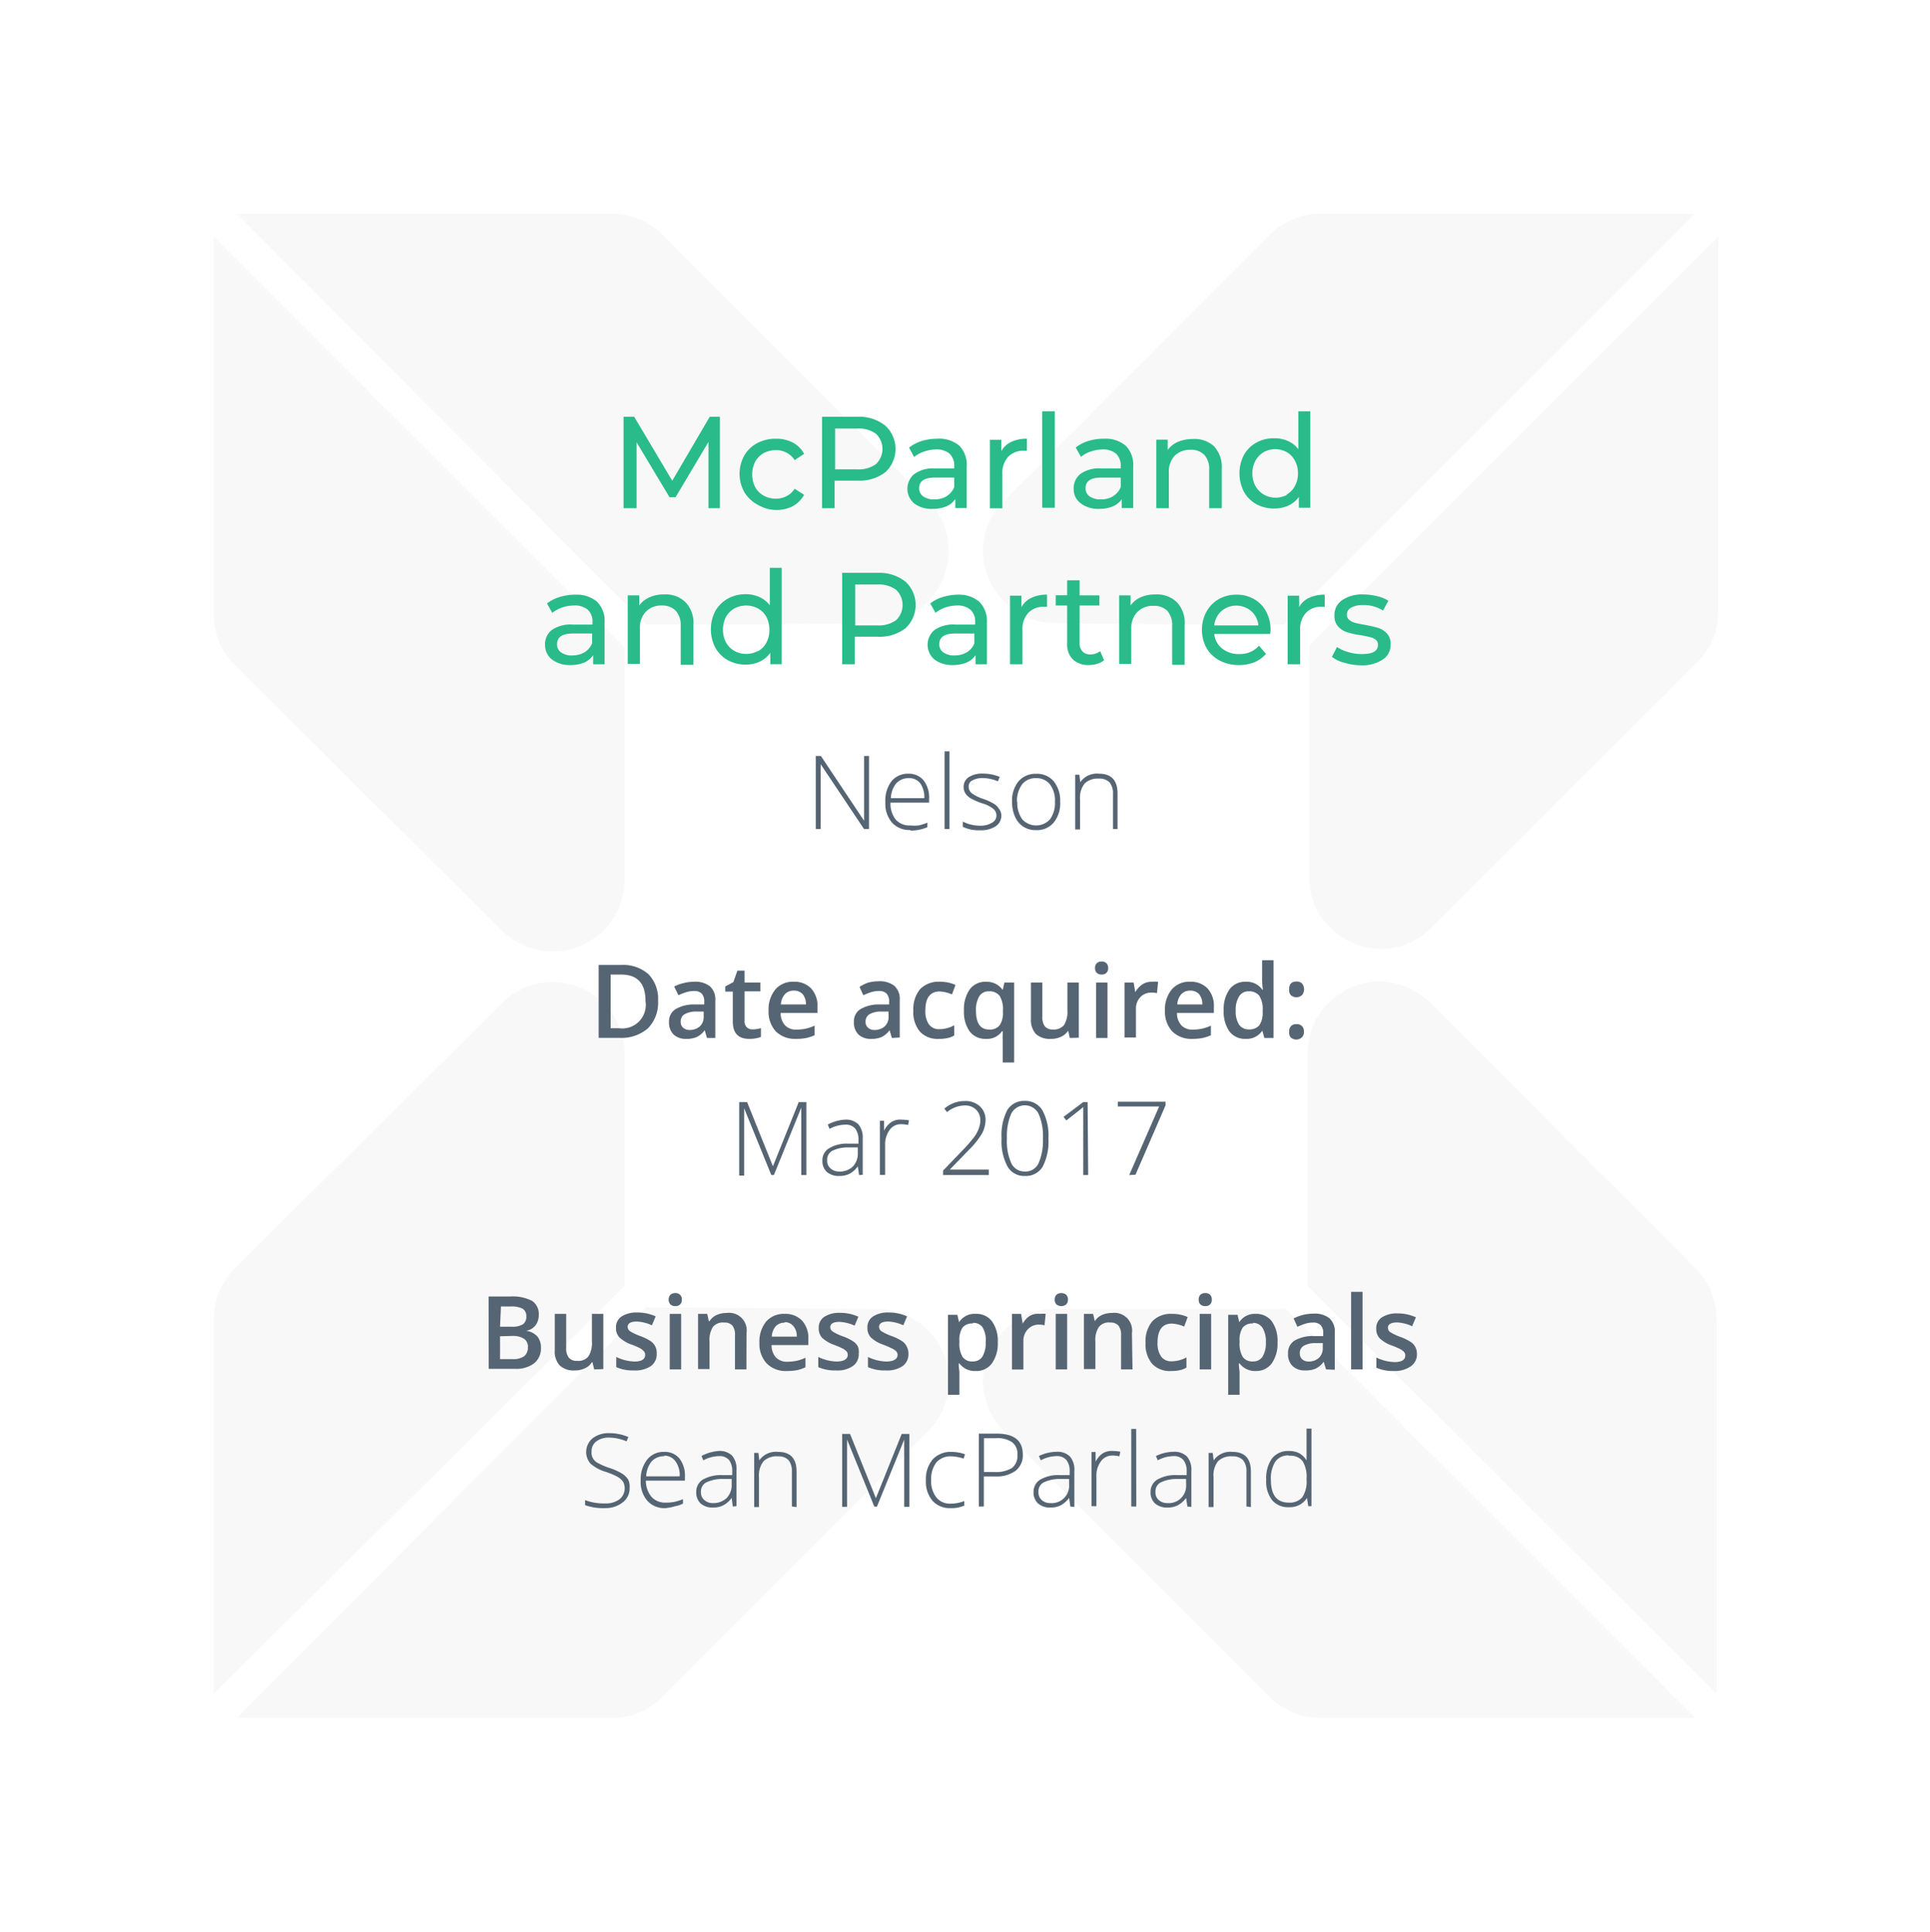 <svg id="Layer_1" data-name="Layer 1" xmlns="http://www.w3.org/2000/svg" viewBox="0 0 168.9 169.08"><defs><style>.cls-1{opacity:0.35;}.cls-2{fill:#eaeaea;}.cls-3{fill:#29bb89;}.cls-4{fill:#566573;}</style></defs><g class="cls-1"><path class="cls-2" d="M114.43,112.55V92.19a6.28,6.28,0,0,1,10.68-4.47L148.35,111a6.24,6.24,0,0,1,1.88,4.48v32.77Z"/><path class="cls-2" d="M112.4,114.43l35.95,35.94H115.58a6.23,6.23,0,0,1-4.48-1.87L87.86,125.25a6.19,6.19,0,0,1,0-8.8,6,6,0,0,1,4.48-1.88H112.4Z"/><path class="cls-2" d="M54.66,112.55V92.19A6.29,6.29,0,0,0,44,87.72L20.58,111a6.23,6.23,0,0,0-1.87,4.48v32.77Z"/><path class="cls-2" d="M56.53,114.43l-35.8,35.94H53.5A6.23,6.23,0,0,0,58,148.5l23.24-23.25a6.28,6.28,0,0,0-4.48-10.68Z"/><path class="cls-2" d="M150.37,20.73V53.5A6.23,6.23,0,0,1,148.5,58L125.25,81.22a6.19,6.19,0,0,1-8.8,0,6,6,0,0,1-1.88-4.48V56.53Z"/><path class="cls-2" d="M112.4,54.66l35.95-35.95H115.58a6.23,6.23,0,0,0-4.48,1.87L87.86,43.83a6.19,6.19,0,0,0,0,8.8,6,6,0,0,0,4.48,1.88C92.19,54.66,112.4,54.66,112.4,54.66Z"/><path class="cls-2" d="M54.66,56.68V77A6.29,6.29,0,0,1,44,81.51L20.58,58.26a6.19,6.19,0,0,1-1.87-4.47V20.73Z"/><path class="cls-2" d="M56.53,54.66,20.73,18.71H53.5A6.23,6.23,0,0,1,58,20.58L81.22,43.83a6.28,6.28,0,0,1-4.48,10.68C76.89,54.66,56.53,54.66,56.53,54.66Z"/></g><path class="cls-3" d="M62,44.48v-5.8l-2.88,4.84h-.53l-2.88-4.81v5.77H54.57v-8h.93l3.33,5.6,3.28-5.6H63v8Z"/><path class="cls-3" d="M66.26,44.15a3,3,0,0,1-1.13-1.09,3.29,3.29,0,0,1,0-3.18,2.89,2.89,0,0,1,1.13-1.09,3.44,3.44,0,0,1,1.65-.39,3.14,3.14,0,0,1,1.46.33,2.35,2.35,0,0,1,1,1l-.83.54a1.83,1.83,0,0,0-.71-.65,1.93,1.93,0,0,0-.93-.22,2.23,2.23,0,0,0-1.07.26,2,2,0,0,0-.74.75,2.33,2.33,0,0,0-.26,1.11,2.37,2.37,0,0,0,.26,1.12,1.88,1.88,0,0,0,.74.74,2.13,2.13,0,0,0,1.07.27,2.06,2.06,0,0,0,.93-.22,1.83,1.83,0,0,0,.71-.65l.83.53a2.5,2.5,0,0,1-1,1,3.14,3.14,0,0,1-1.46.33A3.33,3.33,0,0,1,66.26,44.15Z"/><path class="cls-3" d="M77.48,37.26a2.77,2.77,0,0,1,0,4.07,3.7,3.7,0,0,1-2.44.74h-2v2.41H71.94v-8H75A3.65,3.65,0,0,1,77.48,37.26Zm-.82,3.36a1.83,1.83,0,0,0,0-2.65A2.55,2.55,0,0,0,75,37.51H73.08v3.57H75A2.55,2.55,0,0,0,76.66,40.62Z"/><path class="cls-3" d="M83.94,39a2.38,2.38,0,0,1,.66,1.83v3.64h-1v-.79a1.77,1.77,0,0,1-.78.64,3,3,0,0,1-1.2.22A2.51,2.51,0,0,1,80,44.06a1.68,1.68,0,0,1,0-2.56A2.79,2.79,0,0,1,81.78,41h1.73V40.8a1.44,1.44,0,0,0-.41-1.09,1.74,1.74,0,0,0-1.21-.37,3.12,3.12,0,0,0-1,.18A2.59,2.59,0,0,0,80,40l-.45-.82a3.44,3.44,0,0,1,1.11-.58A4.75,4.75,0,0,1,82,38.4,2.75,2.75,0,0,1,83.94,39Zm-1.09,4.42a1.61,1.61,0,0,0,.66-.79V41.8H81.83c-.93,0-1.39.31-1.39.93a.85.85,0,0,0,.35.72,1.65,1.65,0,0,0,1,.26A2,2,0,0,0,82.85,43.43Z"/><path class="cls-3" d="M88.52,38.67a3.07,3.07,0,0,1,1.35-.27v1.05h-.25a1.83,1.83,0,0,0-1.39.53,2.09,2.09,0,0,0-.51,1.51v3H86.63v-6h1v1A1.87,1.87,0,0,1,88.52,38.67Z"/><path class="cls-3" d="M91.21,36h1.1v8.44h-1.1Z"/><path class="cls-3" d="M98.5,39a2.35,2.35,0,0,1,.67,1.83v3.64h-1v-.79a1.72,1.72,0,0,1-.78.64,3,3,0,0,1-1.2.22,2.5,2.5,0,0,1-1.62-.49,1.54,1.54,0,0,1-.61-1.28,1.6,1.6,0,0,1,.58-1.28A2.82,2.82,0,0,1,96.35,41h1.73V40.8a1.44,1.44,0,0,0-.41-1.09,1.75,1.75,0,0,0-1.21-.37,3.13,3.13,0,0,0-1,.18,2.45,2.45,0,0,0-.86.47l-.46-.82a3.49,3.49,0,0,1,1.12-.58,4.73,4.73,0,0,1,1.37-.19A2.72,2.72,0,0,1,98.5,39Zm-1.08,4.42a1.61,1.61,0,0,0,.66-.79V41.8H96.39c-.93,0-1.39.31-1.39.93a.86.86,0,0,0,.36.72,1.62,1.62,0,0,0,1,.26A2,2,0,0,0,97.42,43.43Z"/><path class="cls-3" d="M106.24,39.06a2.64,2.64,0,0,1,.68,1.95v3.47h-1.1V41.14a1.84,1.84,0,0,0-.42-1.32,1.56,1.56,0,0,0-1.2-.45,1.9,1.9,0,0,0-1.4.52,2,2,0,0,0-.51,1.49v3.1h-1.1v-6h1v.91a2.09,2.09,0,0,1,.89-.71,3.11,3.11,0,0,1,1.28-.25A2.5,2.5,0,0,1,106.24,39.06Z"/><path class="cls-3" d="M114.67,36v8.44h-1v-.95a2.34,2.34,0,0,1-.92.76,2.91,2.91,0,0,1-1.23.26,3.23,3.23,0,0,1-1.57-.38,2.79,2.79,0,0,1-1.09-1.09,3.52,3.52,0,0,1,0-3.22,2.83,2.83,0,0,1,1.09-1.08,3.12,3.12,0,0,1,1.57-.38,2.91,2.91,0,0,1,1.19.24,2.22,2.22,0,0,1,.91.72V36Zm-2.07,7.29a1.86,1.86,0,0,0,.72-.75,2.25,2.25,0,0,0,.27-1.11,2.23,2.23,0,0,0-.27-1.11,1.86,1.86,0,0,0-.72-.75,2.17,2.17,0,0,0-1-.26,2.11,2.11,0,0,0-1,.26,2,2,0,0,0-.73.75,2.23,2.23,0,0,0-.27,1.11,2.25,2.25,0,0,0,.27,1.11,2,2,0,0,0,.73.75,2,2,0,0,0,1,.27A2.07,2.07,0,0,0,112.6,43.33Z"/><path class="cls-3" d="M52.25,52.67a2.38,2.38,0,0,1,.66,1.83v3.64h-1v-.8a1.85,1.85,0,0,1-.78.65,3.13,3.13,0,0,1-1.2.22,2.57,2.57,0,0,1-1.63-.49,1.59,1.59,0,0,1-.6-1.29,1.57,1.57,0,0,1,.58-1.28,2.86,2.86,0,0,1,1.84-.48h1.73v-.22a1.4,1.4,0,0,0-.41-1.08A1.74,1.74,0,0,0,50.2,53a3.11,3.11,0,0,0-1,.17,2.88,2.88,0,0,0-.87.47l-.46-.82A3.38,3.38,0,0,1,49,52.25a4.75,4.75,0,0,1,1.38-.2A2.75,2.75,0,0,1,52.25,52.67Zm-1.09,4.42a1.65,1.65,0,0,0,.66-.79v-.85H50.13c-.92,0-1.38.31-1.38.94a.82.82,0,0,0,.35.71,1.57,1.57,0,0,0,1,.27A2.12,2.12,0,0,0,51.16,57.09Z"/><path class="cls-3" d="M60,52.72a2.61,2.61,0,0,1,.68,2v3.47H59.57V54.79a1.87,1.87,0,0,0-.42-1.32A1.62,1.62,0,0,0,57.94,53a1.86,1.86,0,0,0-1.4.52A2,2,0,0,0,56,55v3.11H54.94v-6h1V53a2.15,2.15,0,0,1,.9-.72,3,3,0,0,1,1.28-.25A2.46,2.46,0,0,1,60,52.72Z"/><path class="cls-3" d="M68.41,49.7v8.44h-1v-1a2.37,2.37,0,0,1-.92.77,2.91,2.91,0,0,1-1.23.26,3.15,3.15,0,0,1-1.57-.39,2.85,2.85,0,0,1-1.09-1.09,3.5,3.5,0,0,1,0-3.21,2.9,2.9,0,0,1,1.09-1.08,3.15,3.15,0,0,1,1.57-.39,2.84,2.84,0,0,1,1.2.25,2.35,2.35,0,0,1,.91.72V49.7ZM66.34,57a1.88,1.88,0,0,0,.73-.75,2.33,2.33,0,0,0,.26-1.11A2.39,2.39,0,0,0,67.07,54a1.86,1.86,0,0,0-.73-.74,2.21,2.21,0,0,0-2.08,0,1.92,1.92,0,0,0-.73.74,2.39,2.39,0,0,0-.26,1.11,2.33,2.33,0,0,0,.26,1.11,2,2,0,0,0,.73.75,2.14,2.14,0,0,0,2.08,0Z"/><path class="cls-3" d="M79.24,50.91a2.78,2.78,0,0,1,0,4.08,3.69,3.69,0,0,1-2.43.74h-2v2.41H73.7v-8h3.11A3.69,3.69,0,0,1,79.24,50.91Zm-.82,3.37a1.84,1.84,0,0,0,0-2.66,2.6,2.6,0,0,0-1.65-.46H74.84v3.58h1.93A2.6,2.6,0,0,0,78.42,54.28Z"/><path class="cls-3" d="M85.7,52.67a2.39,2.39,0,0,1,.67,1.83v3.64h-1v-.8a1.74,1.74,0,0,1-.78.65,3.13,3.13,0,0,1-1.2.22,2.56,2.56,0,0,1-1.62-.49,1.69,1.69,0,0,1,0-2.57,2.87,2.87,0,0,1,1.84-.48h1.73v-.22a1.37,1.37,0,0,0-.41-1.08,1.71,1.71,0,0,0-1.2-.37,3.12,3.12,0,0,0-1,.17,2.82,2.82,0,0,0-.86.47l-.46-.82a3.2,3.2,0,0,1,1.12-.57,4.73,4.73,0,0,1,1.37-.2A2.72,2.72,0,0,1,85.7,52.67Zm-1.09,4.42a1.55,1.55,0,0,0,.66-.79v-.85H83.59c-.93,0-1.39.31-1.39.94a.84.84,0,0,0,.35.71,1.61,1.61,0,0,0,1,.27A2.06,2.06,0,0,0,84.61,57.09Z"/><path class="cls-3" d="M90.28,52.32a3.07,3.07,0,0,1,1.35-.27v1.06h-.25a1.81,1.81,0,0,0-1.39.53,2.07,2.07,0,0,0-.51,1.5v3H88.39v-6h1v1A1.91,1.91,0,0,1,90.28,52.32Z"/><path class="cls-3" d="M96.62,57.79a1.74,1.74,0,0,1-.59.31,2.58,2.58,0,0,1-.73.11,2,2,0,0,1-1.41-.49,1.86,1.86,0,0,1-.5-1.4V53h-1v-.9h1V50.79h1.09v1.32h1.73V53H94.48v3.26a1.06,1.06,0,0,0,.24.75.91.91,0,0,0,.7.27,1.33,1.33,0,0,0,.86-.29Z"/><path class="cls-3" d="M103,52.72a2.61,2.61,0,0,1,.67,2v3.47h-1.09V54.79a1.87,1.87,0,0,0-.42-1.32,1.6,1.6,0,0,0-1.21-.44,1.86,1.86,0,0,0-1.4.52A2,2,0,0,0,99,55v3.11H97.94v-6h1V53a2.12,2.12,0,0,1,.89-.72,3,3,0,0,1,1.28-.25A2.49,2.49,0,0,1,103,52.72Z"/><path class="cls-3" d="M111.15,55.49h-4.89a1.89,1.89,0,0,0,.7,1.28,2.29,2.29,0,0,0,1.48.48,2.22,2.22,0,0,0,1.74-.73l.61.71a2.77,2.77,0,0,1-1,.73,3.7,3.7,0,0,1-1.36.25,3.5,3.5,0,0,1-1.7-.4,2.79,2.79,0,0,1-1.14-1.09,3.17,3.17,0,0,1-.4-1.6,3.22,3.22,0,0,1,.39-1.58,2.85,2.85,0,0,1,1.08-1.1,3.1,3.1,0,0,1,1.55-.39,3,3,0,0,1,1.54.39,2.74,2.74,0,0,1,1.06,1.1,3.29,3.29,0,0,1,.38,1.62A2.19,2.19,0,0,1,111.15,55.49Zm-4.27-2a2,2,0,0,0-.62,1.25h3.87a1.92,1.92,0,0,0-.62-1.24,2,2,0,0,0-2.63,0Z"/><path class="cls-3" d="M114.58,52.32a3.07,3.07,0,0,1,1.35-.27v1.06h-.25a1.79,1.79,0,0,0-1.39.53,2.07,2.07,0,0,0-.51,1.5v3h-1.09v-6h1v1A1.89,1.89,0,0,1,114.58,52.32Z"/><path class="cls-3" d="M117.63,58a2.88,2.88,0,0,1-1.07-.51l.45-.86a3.22,3.22,0,0,0,1,.45,3.77,3.77,0,0,0,1.15.17c1,0,1.43-.27,1.43-.82a.53.53,0,0,0-.19-.43,1.17,1.17,0,0,0-.49-.23c-.19-.05-.46-.11-.82-.17a7.24,7.24,0,0,1-1.19-.26,1.78,1.78,0,0,1-.79-.5,1.38,1.38,0,0,1-.33-1,1.54,1.54,0,0,1,.68-1.31,3.07,3.07,0,0,1,1.83-.5,5,5,0,0,1,1.21.15,3.24,3.24,0,0,1,1,.4l-.47.86a3.11,3.11,0,0,0-1.74-.48,2.06,2.06,0,0,0-1.06.23.68.68,0,0,0-.36.6.57.57,0,0,0,.21.47,1.24,1.24,0,0,0,.5.25,7,7,0,0,0,.85.18,12,12,0,0,1,1.18.27,1.83,1.83,0,0,1,.76.48,1.33,1.33,0,0,1,.32,1,1.49,1.49,0,0,1-.7,1.3,3.22,3.22,0,0,1-1.9.49A5.08,5.08,0,0,1,117.63,58Z"/><path class="cls-4" d="M76.05,72.56h-.44l-3.79-5.67h0c0,.68,0,1.19,0,1.53v4.14h-.43V66.17h.45l3.78,5.67h0c0-.53,0-1,0-1.5V66.17h.43Z"/><path class="cls-4" d="M79.67,72.65A2.07,2.07,0,0,1,78.06,72a2.55,2.55,0,0,1-.58-1.79A2.82,2.82,0,0,1,78,68.4a1.84,1.84,0,0,1,1.5-.68,1.65,1.65,0,0,1,1.33.59,2.43,2.43,0,0,1,.48,1.59v.35H77.93a2.25,2.25,0,0,0,.46,1.49,1.62,1.62,0,0,0,1.28.51,3.76,3.76,0,0,0,.71,0,4,4,0,0,0,.78-.25v.4a3.68,3.68,0,0,1-1.49.3Zm-.13-4.54a1.44,1.44,0,0,0-1.1.45,2.17,2.17,0,0,0-.48,1.3h2.93a2.13,2.13,0,0,0-.35-1.29A1.19,1.19,0,0,0,79.54,68.11Z"/><path class="cls-4" d="M83.09,72.56h-.43v-6.8h.43Z"/><path class="cls-4" d="M87.63,71.32a1.12,1.12,0,0,1-.49,1,2.33,2.33,0,0,1-1.37.35,3.18,3.18,0,0,1-1.51-.3v-.46a3.29,3.29,0,0,0,1.51.36A1.91,1.91,0,0,0,86.83,72a.69.69,0,0,0,.37-.62.76.76,0,0,0-.29-.6,2.92,2.92,0,0,0-1-.48,6,6,0,0,1-1-.45,1.33,1.33,0,0,1-.43-.42,1,1,0,0,1-.15-.57,1,1,0,0,1,.45-.84,2.16,2.16,0,0,1,1.25-.31,3.8,3.8,0,0,1,1.46.29l-.16.39a3.49,3.49,0,0,0-1.3-.29,1.85,1.85,0,0,0-.92.2.57.57,0,0,0-.34.53.74.74,0,0,0,.26.59,3.56,3.56,0,0,0,1,.5,4.73,4.73,0,0,1,.93.42,1.27,1.27,0,0,1,.44.42A1,1,0,0,1,87.63,71.32Z"/><path class="cls-4" d="M92.78,70.18A2.65,2.65,0,0,1,92.21,72a1.92,1.92,0,0,1-1.55.66,2,2,0,0,1-1.1-.3,2,2,0,0,1-.73-.87,3.11,3.11,0,0,1-.26-1.3,2.65,2.65,0,0,1,.57-1.81,1.94,1.94,0,0,1,1.54-.65,1.9,1.9,0,0,1,1.54.66A2.71,2.71,0,0,1,92.78,70.18Zm-3.75,0a2.42,2.42,0,0,0,.43,1.53,1.64,1.64,0,0,0,2.43,0,2.42,2.42,0,0,0,.43-1.53,2.35,2.35,0,0,0-.43-1.52,1.49,1.49,0,0,0-1.22-.55,1.47,1.47,0,0,0-1.22.54A2.44,2.44,0,0,0,89,70.18Z"/><path class="cls-4" d="M97.4,72.56V69.48a1.5,1.5,0,0,0-.3-1,1.21,1.21,0,0,0-.94-.33,1.63,1.63,0,0,0-1.24.43,2,2,0,0,0-.4,1.4v2.62h-.43V67.81h.37l.08.65h0a1.77,1.77,0,0,1,1.64-.74q1.62,0,1.62,1.74v3.1Z"/><path class="cls-4" d="M57.59,87.59A3.2,3.2,0,0,1,56.71,90a3.53,3.53,0,0,1-2.53.84H52.39V84.46h2a3.31,3.31,0,0,1,2.37.82A3.1,3.1,0,0,1,57.59,87.59Zm-1.1,0c0-1.53-.72-2.29-2.15-2.29h-.9V90h.74A2.06,2.06,0,0,0,56.49,87.63Z"/><path class="cls-4" d="M61.87,90.85l-.2-.68h0a1.87,1.87,0,0,1-.7.6,2.18,2.18,0,0,1-.91.16,1.54,1.54,0,0,1-1.11-.38,1.43,1.43,0,0,1-.4-1.09,1.25,1.25,0,0,1,.55-1.12,3.12,3.12,0,0,1,1.69-.42l.84,0v-.25a1,1,0,0,0-.22-.7.89.89,0,0,0-.67-.23,2.4,2.4,0,0,0-.71.11,6.47,6.47,0,0,0-.66.26L59,86.35a3.38,3.38,0,0,1,.86-.31,3.53,3.53,0,0,1,.88-.11,2.06,2.06,0,0,1,1.39.4,1.55,1.55,0,0,1,.47,1.26v3.26Zm-1.53-.7a1.33,1.33,0,0,0,.9-.31,1.12,1.12,0,0,0,.34-.88v-.42l-.62,0a2,2,0,0,0-1.06.24.73.73,0,0,0-.33.66.64.64,0,0,0,.2.5A.8.8,0,0,0,60.34,90.15Z"/><path class="cls-4" d="M65.84,90.1a2.78,2.78,0,0,0,.75-.11v.77a2,2,0,0,1-.44.12,2.59,2.59,0,0,1-.56.05c-1,0-1.46-.51-1.46-1.53V86.79h-.66v-.45l.71-.38.35-1h.63V86h1.38v.77H65.16v2.59a.71.71,0,0,0,.19.55A.69.69,0,0,0,65.84,90.1Z"/><path class="cls-4" d="M69.66,90.93a2.36,2.36,0,0,1-1.76-.65,2.53,2.53,0,0,1-.64-1.81,2.75,2.75,0,0,1,.59-1.86,2,2,0,0,1,1.62-.68,2,2,0,0,1,1.51.58,2.23,2.23,0,0,1,.56,1.6v.55H68.32a1.55,1.55,0,0,0,.38,1.08,1.31,1.31,0,0,0,1,.38,4.09,4.09,0,0,0,.8-.08,3.7,3.7,0,0,0,.79-.27v.84a3.75,3.75,0,0,1-.76.25A4.69,4.69,0,0,1,69.66,90.93Zm-.19-4.22a1,1,0,0,0-.78.31,1.43,1.43,0,0,0-.35.9h2.19a1.36,1.36,0,0,0-.29-.91A1,1,0,0,0,69.47,86.71Z"/><path class="cls-4" d="M78.05,90.85l-.2-.68h0a1.87,1.87,0,0,1-.7.6,2.18,2.18,0,0,1-.91.16,1.54,1.54,0,0,1-1.11-.38,1.43,1.43,0,0,1-.4-1.09,1.25,1.25,0,0,1,.55-1.12,3.12,3.12,0,0,1,1.69-.42l.84,0v-.25a1,1,0,0,0-.22-.7.89.89,0,0,0-.67-.23,2.4,2.4,0,0,0-.71.11,6.47,6.47,0,0,0-.66.26l-.33-.73A3.38,3.38,0,0,1,76,86a3.53,3.53,0,0,1,.88-.11,2.06,2.06,0,0,1,1.39.4,1.55,1.55,0,0,1,.47,1.26v3.26Zm-1.53-.7a1.33,1.33,0,0,0,.9-.31,1.12,1.12,0,0,0,.34-.88v-.42l-.62,0a2,2,0,0,0-1.06.24.73.73,0,0,0-.33.66.64.64,0,0,0,.2.5A.8.8,0,0,0,76.52,90.15Z"/><path class="cls-4" d="M82.16,90.93a2.09,2.09,0,0,1-1.66-.64,2.64,2.64,0,0,1-.57-1.83,2.73,2.73,0,0,1,.59-1.88,2.25,2.25,0,0,1,1.73-.65,3.2,3.2,0,0,1,1.37.28l-.31.83a3.09,3.09,0,0,0-1.07-.26c-.84,0-1.26.56-1.26,1.67a2,2,0,0,0,.32,1.22,1.07,1.07,0,0,0,.91.41,2.71,2.71,0,0,0,1.3-.34v.89a1.77,1.77,0,0,1-.59.23A3.33,3.33,0,0,1,82.16,90.93Z"/><path class="cls-4" d="M86.26,90.93a1.7,1.7,0,0,1-1.4-.65,2.94,2.94,0,0,1-.5-1.84,3,3,0,0,1,.51-1.85,1.7,1.7,0,0,1,1.42-.66,1.78,1.78,0,0,1,.81.17,1.67,1.67,0,0,1,.65.55h0L87.9,86h.85v7h-1V91a2.88,2.88,0,0,1,0-.41q0-.21,0-.33h-.06A1.59,1.59,0,0,1,86.26,90.93Zm.3-.82a1.06,1.06,0,0,0,.92-.37,1.86,1.86,0,0,0,.29-1.13v-.16a2.23,2.23,0,0,0-.29-1.29,1.11,1.11,0,0,0-.94-.39.94.94,0,0,0-.84.43,2.32,2.32,0,0,0-.29,1.26C85.41,89.56,85.79,90.11,86.56,90.11Z"/><path class="cls-4" d="M93.62,90.85l-.14-.64h0a1.5,1.5,0,0,1-.61.53,2,2,0,0,1-.9.19,1.79,1.79,0,0,1-1.32-.43,1.86,1.86,0,0,1-.43-1.33V86h1v3a1.34,1.34,0,0,0,.22.84.9.9,0,0,0,.72.27,1.16,1.16,0,0,0,.95-.38,2.16,2.16,0,0,0,.3-1.3V86h1v4.83Z"/><path class="cls-4" d="M95.83,84.74a.58.58,0,0,1,.15-.43.59.59,0,0,1,.43-.15.57.57,0,0,1,.42.15.58.58,0,0,1,.15.43.56.56,0,0,1-.15.41.57.57,0,0,1-.42.15.59.59,0,0,1-.43-.15A.56.56,0,0,1,95.83,84.74Zm1.09,6.11h-1V86h1Z"/><path class="cls-4" d="M100.84,85.93a2.51,2.51,0,0,1,.51,0l-.1,1a1.75,1.75,0,0,0-.46-.05,1.32,1.32,0,0,0-1,.4,1.46,1.46,0,0,0-.38,1v2.53h-1V86h.8l.14.85h0a2,2,0,0,1,.62-.69A1.5,1.5,0,0,1,100.84,85.93Z"/><path class="cls-4" d="M104.35,90.93a2.36,2.36,0,0,1-1.76-.65,2.53,2.53,0,0,1-.64-1.81,2.75,2.75,0,0,1,.59-1.86,2,2,0,0,1,1.62-.68,2,2,0,0,1,1.51.58,2.23,2.23,0,0,1,.56,1.6v.55H103a1.6,1.6,0,0,0,.38,1.08,1.31,1.31,0,0,0,1,.38,4.09,4.09,0,0,0,.8-.08,3.7,3.7,0,0,0,.79-.27v.84a3.56,3.56,0,0,1-.76.25A4.69,4.69,0,0,1,104.35,90.93Zm-.19-4.22a1,1,0,0,0-.78.31,1.43,1.43,0,0,0-.35.9h2.19a1.36,1.36,0,0,0-.29-.91A1,1,0,0,0,104.16,86.71Z"/><path class="cls-4" d="M109,90.93a1.7,1.7,0,0,1-1.41-.65,3,3,0,0,1-.5-1.84,3,3,0,0,1,.51-1.85,1.7,1.7,0,0,1,1.42-.66,1.65,1.65,0,0,1,1.45.7h.05a8,8,0,0,1-.07-.82V84.05h1v6.8h-.8l-.18-.64h0A1.64,1.64,0,0,1,109,90.93Zm.28-.83a1.13,1.13,0,0,0,.92-.35,1.92,1.92,0,0,0,.3-1.16v-.14a2.16,2.16,0,0,0-.3-1.3,1.12,1.12,0,0,0-.93-.38.92.92,0,0,0-.83.44,2.2,2.2,0,0,0-.3,1.25,2.18,2.18,0,0,0,.29,1.22A1,1,0,0,0,109.3,90.1Z"/><path class="cls-4" d="M112.82,86.57c0-.44.21-.66.64-.66a.63.63,0,0,1,.49.18.8.8,0,0,1,0,1,.73.73,0,0,1-1,0A.69.69,0,0,1,112.82,86.57Zm0,3.73a.67.67,0,0,1,.16-.49.65.65,0,0,1,.48-.17.64.64,0,0,1,.49.18.68.68,0,0,1,.16.48.65.65,0,0,1-.17.49.73.73,0,0,1-1,0A.69.69,0,0,1,112.82,90.3Z"/><path class="cls-4" d="M67.5,102.85,65.12,97h0c0,.36,0,.73,0,1.11v4.79h-.43V96.46h.69l2.26,5.62h0l2.26-5.62h.67v6.39h-.45V98c0-.34,0-.69,0-1.05h0l-2.39,5.89Z"/><path class="cls-4" d="M75.18,102.85l-.11-.76h0a2.15,2.15,0,0,1-.73.65,1.91,1.91,0,0,1-.89.19,1.59,1.59,0,0,1-1.09-.35,1.29,1.29,0,0,1-.39-1,1.2,1.2,0,0,1,.58-1.07,3,3,0,0,1,1.67-.41l.91,0v-.31a1.63,1.63,0,0,0-.28-1,1.07,1.07,0,0,0-.89-.35,2.9,2.9,0,0,0-1.36.37l-.16-.38A3.64,3.64,0,0,1,73.94,98a1.55,1.55,0,0,1,1.17.4,1.79,1.79,0,0,1,.39,1.27v3.16Zm-1.75-.31a1.62,1.62,0,0,0,1.2-.43,1.65,1.65,0,0,0,.44-1.21v-.47l-.83,0a3.09,3.09,0,0,0-1.43.31.89.89,0,0,0-.42.82.87.87,0,0,0,.27.69A1.08,1.08,0,0,0,73.43,102.54Z"/><path class="cls-4" d="M78.9,98a3.83,3.83,0,0,1,.65.06l-.08.41a2.56,2.56,0,0,0-.62-.07,1.18,1.18,0,0,0-1,.51,2.12,2.12,0,0,0-.39,1.31v2.62H77V98.1h.37l0,.86h0a2,2,0,0,1,.62-.74A1.47,1.47,0,0,1,78.9,98Z"/><path class="cls-4" d="M86.53,102.85h-4v-.39l1.7-1.77a12.64,12.64,0,0,0,1-1.14,3.18,3.18,0,0,0,.42-.75,2.12,2.12,0,0,0,.14-.75,1.24,1.24,0,0,0-.38-.93,1.34,1.34,0,0,0-1-.36,2.48,2.48,0,0,0-1.53.58l-.24-.3a2.71,2.71,0,0,1,1.78-.67,1.89,1.89,0,0,1,1.31.44A1.6,1.6,0,0,1,86.25,98a2.62,2.62,0,0,1-.32,1.23,7.55,7.55,0,0,1-1.18,1.46l-1.63,1.68v0h3.41Z"/><path class="cls-4" d="M91.75,99.64a4.77,4.77,0,0,1-.51,2.49,1.72,1.72,0,0,1-1.55.8,1.67,1.67,0,0,1-1.52-.83,4.67,4.67,0,0,1-.52-2.46,4.85,4.85,0,0,1,.5-2.48,1.71,1.71,0,0,1,1.54-.8,1.73,1.73,0,0,1,1.54.83A4.65,4.65,0,0,1,91.75,99.64Zm-3.63,0a4.7,4.7,0,0,0,.39,2.19,1.27,1.27,0,0,0,1.18.71,1.25,1.25,0,0,0,1.2-.73,4.94,4.94,0,0,0,.38-2.17,4.84,4.84,0,0,0-.38-2.15,1.34,1.34,0,0,0-2.4,0A5,5,0,0,0,88.12,99.64Z"/><path class="cls-4" d="M95.23,102.85H94.8V98.2c0-.43,0-.86,0-1.32l-.13.13-1.35,1.06-.25-.31,1.73-1.3h.38Z"/><path class="cls-4" d="M98.82,102.85l2.62-6H97.83v-.42H102v.32l-2.63,6.07Z"/><path class="cls-4" d="M42.76,113.48h1.89a3.67,3.67,0,0,1,1.91.38,1.37,1.37,0,0,1,.59,1.22,1.49,1.49,0,0,1-.29.93,1.3,1.3,0,0,1-.83.47v0a1.61,1.61,0,0,1,1,.5,1.52,1.52,0,0,1,.31,1,1.66,1.66,0,0,1-.6,1.35,2.59,2.59,0,0,1-1.67.48h-2.3Zm1,2.64h1a1.71,1.71,0,0,0,1-.21.79.79,0,0,0,.3-.7.74.74,0,0,0-.32-.66,2.09,2.09,0,0,0-1-.2h-.9Zm0,.84v2h1.11a1.68,1.68,0,0,0,1-.25,1,1,0,0,0,.33-.8.82.82,0,0,0-.34-.73,1.77,1.77,0,0,0-1-.25Z"/><path class="cls-4" d="M52,119.86l-.15-.63h-.05a1.38,1.38,0,0,1-.61.53,2,2,0,0,1-.9.19,1.75,1.75,0,0,1-1.31-.44,1.79,1.79,0,0,1-.43-1.32V115h1v3a1.28,1.28,0,0,0,.23.83.85.85,0,0,0,.71.28,1.15,1.15,0,0,0,1-.38,2.15,2.15,0,0,0,.31-1.3V115h1v4.83Z"/><path class="cls-4" d="M57.47,118.49a1.26,1.26,0,0,1-.51,1.08,2.44,2.44,0,0,1-1.48.38,3.57,3.57,0,0,1-1.55-.29v-.89a3.88,3.88,0,0,0,1.59.4c.63,0,.94-.2.94-.58a.44.44,0,0,0-.1-.3A1.37,1.37,0,0,0,56,118c-.16-.08-.38-.18-.66-.29a3,3,0,0,1-1.13-.65,1.17,1.17,0,0,1-.3-.84,1.11,1.11,0,0,1,.5-1,2.38,2.38,0,0,1,1.36-.34,3.81,3.81,0,0,1,1.61.34l-.33.78a3.52,3.52,0,0,0-1.31-.33c-.54,0-.81.16-.81.47a.47.47,0,0,0,.21.38,4.82,4.82,0,0,0,.92.43,4.34,4.34,0,0,1,.87.43,1.19,1.19,0,0,1,.4.44A1.26,1.26,0,0,1,57.47,118.49Z"/><path class="cls-4" d="M58.52,113.76a.58.58,0,0,1,.15-.43.59.59,0,0,1,.43-.15.57.57,0,0,1,.42.15.58.58,0,0,1,.15.43.56.56,0,0,1-.15.41.57.57,0,0,1-.42.15.59.59,0,0,1-.43-.15A.56.56,0,0,1,58.52,113.76Zm1.09,6.1h-1V115h1Z"/><path class="cls-4" d="M65.32,119.86h-1v-3a1.29,1.29,0,0,0-.22-.83.88.88,0,0,0-.71-.27,1.13,1.13,0,0,0-1,.38,2.15,2.15,0,0,0-.3,1.29v2.4h-1V115h.8l.14.64h.06a1.43,1.43,0,0,1,.62-.54,2.11,2.11,0,0,1,.89-.18,1.54,1.54,0,0,1,1.73,1.77Z"/><path class="cls-4" d="M68.86,120a2.32,2.32,0,0,1-1.76-.66,2.5,2.5,0,0,1-.64-1.81,2.78,2.78,0,0,1,.59-1.86,2.05,2.05,0,0,1,1.62-.67,2,2,0,0,1,1.51.58,2.23,2.23,0,0,1,.56,1.6v.55H67.52a1.6,1.6,0,0,0,.38,1.08,1.34,1.34,0,0,0,1,.38,4.09,4.09,0,0,0,.8-.08,3.7,3.7,0,0,0,.79-.27v.83a3.11,3.11,0,0,1-.76.26A4.69,4.69,0,0,1,68.86,120Zm-.19-4.23a1.06,1.06,0,0,0-.78.31,1.49,1.49,0,0,0-.35.91h2.19a1.36,1.36,0,0,0-.29-.91A1,1,0,0,0,68.67,115.72Z"/><path class="cls-4" d="M75.15,118.49a1.24,1.24,0,0,1-.52,1.08,2.38,2.38,0,0,1-1.47.38,3.57,3.57,0,0,1-1.55-.29v-.89a3.88,3.88,0,0,0,1.58.4c.64,0,1-.2,1-.58a.44.44,0,0,0-.1-.3,1.37,1.37,0,0,0-.35-.26,7.24,7.24,0,0,0-.67-.29,3.18,3.18,0,0,1-1.13-.65,1.21,1.21,0,0,1-.29-.84,1.11,1.11,0,0,1,.5-1,2.36,2.36,0,0,1,1.36-.34,3.81,3.81,0,0,1,1.61.34l-.33.78a3.52,3.52,0,0,0-1.32-.33c-.54,0-.81.16-.81.47a.46.46,0,0,0,.22.38,4.52,4.52,0,0,0,.92.43,4.34,4.34,0,0,1,.87.43,1.19,1.19,0,0,1,.4.44A1.26,1.26,0,0,1,75.15,118.49Z"/><path class="cls-4" d="M79.5,118.49a1.26,1.26,0,0,1-.51,1.08,2.44,2.44,0,0,1-1.48.38,3.57,3.57,0,0,1-1.55-.29v-.89a3.88,3.88,0,0,0,1.59.4c.63,0,1-.2,1-.58a.44.44,0,0,0-.11-.3A1.21,1.21,0,0,0,78,118c-.16-.08-.38-.18-.66-.29a3,3,0,0,1-1.13-.65,1.17,1.17,0,0,1-.3-.84,1.11,1.11,0,0,1,.5-1,2.38,2.38,0,0,1,1.36-.34,3.81,3.81,0,0,1,1.61.34l-.33.78a3.52,3.52,0,0,0-1.31-.33c-.54,0-.81.16-.81.47a.47.47,0,0,0,.21.38,4.82,4.82,0,0,0,.92.43,4.34,4.34,0,0,1,.87.43,1.11,1.11,0,0,1,.4.44A1.26,1.26,0,0,1,79.5,118.49Z"/><path class="cls-4" d="M85.39,120a1.7,1.7,0,0,1-1.43-.66H83.9c0,.41.06.66.06.74v2h-1v-7h.83c0,.1.07.31.14.65h0A1.6,1.6,0,0,1,85.4,115a1.68,1.68,0,0,1,1.41.65,2.94,2.94,0,0,1,.51,1.84,3,3,0,0,1-.52,1.85A1.68,1.68,0,0,1,85.39,120Zm-.25-4.16a1.1,1.1,0,0,0-.9.35,1.92,1.92,0,0,0-.28,1.15v.15a2.25,2.25,0,0,0,.28,1.28,1,1,0,0,0,.91.39.94.94,0,0,0,.83-.43,2.29,2.29,0,0,0,.28-1.25A2.2,2.2,0,0,0,86,116.2.94.94,0,0,0,85.14,115.79Z"/><path class="cls-4" d="M91,115a2.45,2.45,0,0,1,.51,0l-.1,1a1.76,1.76,0,0,0-.46-.06,1.29,1.29,0,0,0-1,.41,1.41,1.41,0,0,0-.39,1v2.52h-1V115h.8l.14.86h0a1.91,1.91,0,0,1,.63-.69A1.45,1.45,0,0,1,91,115Z"/><path class="cls-4" d="M92.3,113.76a.58.58,0,0,1,.15-.43.69.69,0,0,1,.86,0,.58.58,0,0,1,.15.43.56.56,0,0,1-.15.41.69.69,0,0,1-.86,0A.56.56,0,0,1,92.3,113.76Zm1.09,6.1h-1V115h1Z"/><path class="cls-4" d="M99.11,119.86h-1v-3a1.28,1.28,0,0,0-.23-.83.88.88,0,0,0-.71-.27,1.11,1.11,0,0,0-1,.38,2.07,2.07,0,0,0-.31,1.29v2.4h-1V115h.8l.15.64h0a1.43,1.43,0,0,1,.62-.54,2.14,2.14,0,0,1,.89-.18,1.55,1.55,0,0,1,1.74,1.77Z"/><path class="cls-4" d="M102.48,120a2.09,2.09,0,0,1-1.66-.64,2.66,2.66,0,0,1-.57-1.83,2.73,2.73,0,0,1,.59-1.88,2.24,2.24,0,0,1,1.73-.65,3.23,3.23,0,0,1,1.37.28l-.31.83a3.09,3.09,0,0,0-1.07-.26c-.84,0-1.26.56-1.26,1.67a2,2,0,0,0,.32,1.22,1.07,1.07,0,0,0,.91.41,2.71,2.71,0,0,0,1.3-.34v.89a1.86,1.86,0,0,1-.59.23A3.33,3.33,0,0,1,102.48,120Z"/><path class="cls-4" d="M104.9,113.76a.58.58,0,0,1,.15-.43.59.59,0,0,1,.43-.15.57.57,0,0,1,.42.15.58.58,0,0,1,.15.43.56.56,0,0,1-.15.41.57.57,0,0,1-.42.15.59.59,0,0,1-.43-.15A.56.56,0,0,1,104.9,113.76Zm1.09,6.1h-1V115h1Z"/><path class="cls-4" d="M109.91,120a1.7,1.7,0,0,1-1.43-.66h-.06c0,.41.06.66.06.74v2h-1v-7h.83c0,.1.07.31.14.65h0a1.6,1.6,0,0,1,1.44-.73,1.68,1.68,0,0,1,1.41.65,2.94,2.94,0,0,1,.5,1.84,3,3,0,0,1-.51,1.85A1.68,1.68,0,0,1,109.91,120Zm-.25-4.16a1.1,1.1,0,0,0-.9.35,1.92,1.92,0,0,0-.28,1.15v.15a2.25,2.25,0,0,0,.28,1.28,1,1,0,0,0,.91.39.94.94,0,0,0,.83-.43,2.29,2.29,0,0,0,.28-1.25,2.2,2.2,0,0,0-.28-1.23A.94.94,0,0,0,109.66,115.79Z"/><path class="cls-4" d="M116.05,119.86l-.21-.67h0a1.87,1.87,0,0,1-.7.6,2.18,2.18,0,0,1-.91.16,1.54,1.54,0,0,1-1.11-.38,1.43,1.43,0,0,1-.4-1.09,1.28,1.28,0,0,1,.55-1.13,3.19,3.19,0,0,1,1.69-.41l.84,0v-.26a1,1,0,0,0-.22-.69.89.89,0,0,0-.67-.23,2.35,2.35,0,0,0-.71.11,6.47,6.47,0,0,0-.66.26l-.33-.73a3.82,3.82,0,0,1,.86-.32,4,4,0,0,1,.88-.1,2.06,2.06,0,0,1,1.39.4,1.55,1.55,0,0,1,.47,1.26v3.25Zm-1.53-.69a1.29,1.29,0,0,0,.9-.32,1.14,1.14,0,0,0,.34-.87v-.42l-.62,0a2,2,0,0,0-1.06.24.73.73,0,0,0-.33.66.69.69,0,0,0,.19.5A.82.82,0,0,0,114.52,119.17Z"/><path class="cls-4" d="M119.24,119.86h-1v-6.79h1Z"/><path class="cls-4" d="M124,118.49a1.26,1.26,0,0,1-.51,1.08A2.44,2.44,0,0,1,122,120a3.57,3.57,0,0,1-1.55-.29v-.89a3.88,3.88,0,0,0,1.59.4c.63,0,.94-.2.94-.58a.44.44,0,0,0-.1-.3,1.37,1.37,0,0,0-.35-.26c-.16-.08-.38-.18-.66-.29a3,3,0,0,1-1.13-.65,1.17,1.17,0,0,1-.3-.84,1.11,1.11,0,0,1,.5-1,2.38,2.38,0,0,1,1.36-.34,3.81,3.81,0,0,1,1.61.34l-.33.78a3.52,3.52,0,0,0-1.31-.33c-.54,0-.81.16-.81.47a.47.47,0,0,0,.21.38,4.82,4.82,0,0,0,.92.43,4.34,4.34,0,0,1,.87.43,1.19,1.19,0,0,1,.4.44A1.26,1.26,0,0,1,124,118.49Z"/><path class="cls-4" d="M55.1,130.22a1.52,1.52,0,0,1-.58,1.26A2.38,2.38,0,0,1,53,132a4.76,4.76,0,0,1-1.8-.26v-.44a4.65,4.65,0,0,0,1.76.29,2,2,0,0,0,1.25-.36,1.23,1.23,0,0,0,.31-1.55,1.56,1.56,0,0,0-.5-.43,6.1,6.1,0,0,0-1-.42,3.57,3.57,0,0,1-1.35-.73,1.56,1.56,0,0,1,.19-2.21,2.25,2.25,0,0,1,1.44-.45,4.15,4.15,0,0,1,1.69.34l-.16.38a3.94,3.94,0,0,0-1.52-.33,1.76,1.76,0,0,0-1.12.33,1.06,1.06,0,0,0-.42.89,1,1,0,0,0,.55,1,5.9,5.9,0,0,0,1,.43,5.31,5.31,0,0,1,1.12.5,1.69,1.69,0,0,1,.55.55A1.49,1.49,0,0,1,55.1,130.22Z"/><path class="cls-4" d="M58.26,132a2,2,0,0,1-1.61-.64,2.53,2.53,0,0,1-.58-1.78,2.81,2.81,0,0,1,.56-1.82,1.82,1.82,0,0,1,1.5-.68,1.64,1.64,0,0,1,1.33.58,2.43,2.43,0,0,1,.48,1.59v.35H56.52A2.25,2.25,0,0,0,57,131a1.6,1.6,0,0,0,1.28.52,3.88,3.88,0,0,0,.72-.06,4.91,4.91,0,0,0,.77-.24v.39a3,3,0,0,1-.74.24A4.22,4.22,0,0,1,58.26,132Zm-.13-4.54a1.44,1.44,0,0,0-1.1.45,2.2,2.2,0,0,0-.48,1.31h2.93a2.06,2.06,0,0,0-.35-1.29A1.19,1.19,0,0,0,58.13,127.41Z"/><path class="cls-4" d="M64.13,131.86l-.1-.75h0a2.19,2.19,0,0,1-.74.65,1.89,1.89,0,0,1-.89.19,1.56,1.56,0,0,1-1.09-.36,1.31,1.31,0,0,1-.38-1,1.24,1.24,0,0,1,.57-1.08,3.2,3.2,0,0,1,1.68-.4l.9,0v-.31a1.63,1.63,0,0,0-.27-1,1.08,1.08,0,0,0-.89-.35,2.94,2.94,0,0,0-1.37.37l-.16-.38A3.7,3.7,0,0,1,62.9,127a1.55,1.55,0,0,1,1.17.41,1.77,1.77,0,0,1,.38,1.27v3.15Zm-1.74-.3a1.66,1.66,0,0,0,1.2-.44,1.62,1.62,0,0,0,.44-1.2v-.47l-.83,0a3.17,3.17,0,0,0-1.43.32.9.9,0,0,0-.43.82.88.88,0,0,0,.28.69A1.08,1.08,0,0,0,62.39,131.56Z"/><path class="cls-4" d="M69.3,131.86v-3.07a1.53,1.53,0,0,0-.3-1,1.23,1.23,0,0,0-.93-.32,1.61,1.61,0,0,0-1.25.43,2,2,0,0,0-.4,1.39v2.62H66v-4.74h.37l.08.65h0a1.76,1.76,0,0,1,1.64-.74c1.08,0,1.62.57,1.62,1.73v3.1Z"/><path class="cls-4" d="M76.51,131.86,74.13,126h0c0,.36,0,.73,0,1.11v4.78H73.7v-6.38h.69l2.26,5.62h0l2.26-5.62h.67v6.38h-.45V127c0-.34,0-.69,0-1h0l-2.39,5.88Z"/><path class="cls-4" d="M83.2,132a2,2,0,0,1-1.59-.64,2.55,2.55,0,0,1-.58-1.79,2.63,2.63,0,0,1,.6-1.84,2.12,2.12,0,0,1,1.64-.65,3.37,3.37,0,0,1,1.18.21l-.12.38a3.66,3.66,0,0,0-1.07-.2,1.62,1.62,0,0,0-1.32.54,2.37,2.37,0,0,0-.45,1.55,2.28,2.28,0,0,0,.45,1.5,1.51,1.51,0,0,0,1.25.55,3.17,3.17,0,0,0,1.2-.23v.4A2.69,2.69,0,0,1,83.2,132Z"/><path class="cls-4" d="M89.51,127.31a1.7,1.7,0,0,1-.63,1.42,2.81,2.81,0,0,1-1.78.5h-1v2.63h-.44v-6.38h1.56Q89.51,125.48,89.51,127.31Zm-3.4,1.53H87a2.72,2.72,0,0,0,1.56-.35,1.36,1.36,0,0,0,.48-1.16,1.27,1.27,0,0,0-.46-1.09,2.23,2.23,0,0,0-1.4-.36H86.11Z"/><path class="cls-4" d="M93.67,131.86l-.11-.75h0a2.29,2.29,0,0,1-.74.65,1.91,1.91,0,0,1-.89.19,1.54,1.54,0,0,1-1.09-.36,1.28,1.28,0,0,1-.39-1,1.23,1.23,0,0,1,.58-1.08,3.13,3.13,0,0,1,1.67-.4l.91,0v-.31a1.57,1.57,0,0,0-.28-1,1.06,1.06,0,0,0-.88-.35,2.91,2.91,0,0,0-1.37.37l-.16-.38a3.66,3.66,0,0,1,1.54-.37,1.55,1.55,0,0,1,1.17.41,1.77,1.77,0,0,1,.39,1.27v3.15Zm-1.75-.3a1.52,1.52,0,0,0,1.64-1.64v-.47l-.83,0a3.2,3.2,0,0,0-1.43.32.89.89,0,0,0-.42.82.87.87,0,0,0,.27.69A1.08,1.08,0,0,0,91.92,131.56Z"/><path class="cls-4" d="M97.39,127a3.83,3.83,0,0,1,.65.06l-.08.41a2.56,2.56,0,0,0-.62-.07,1.2,1.2,0,0,0-1,.51,2.11,2.11,0,0,0-.39,1.3v2.62h-.43v-4.74h.36l0,.85h0a1.93,1.93,0,0,1,.62-.73A1.47,1.47,0,0,1,97.39,127Z"/><path class="cls-4" d="M99.44,131.86H99v-6.79h.43Z"/><path class="cls-4" d="M103.91,131.86l-.11-.75h0a2.29,2.29,0,0,1-.74.65,1.91,1.91,0,0,1-.89.19,1.54,1.54,0,0,1-1.09-.36,1.28,1.28,0,0,1-.39-1,1.23,1.23,0,0,1,.58-1.08,3.16,3.16,0,0,1,1.67-.4l.91,0v-.31a1.57,1.57,0,0,0-.28-1,1.06,1.06,0,0,0-.88-.35,2.91,2.91,0,0,0-1.37.37l-.16-.38a3.66,3.66,0,0,1,1.54-.37,1.55,1.55,0,0,1,1.17.41,1.77,1.77,0,0,1,.39,1.27v3.15Zm-1.75-.3a1.52,1.52,0,0,0,1.64-1.64v-.47l-.83,0a3.2,3.2,0,0,0-1.43.32.89.89,0,0,0-.42.82.87.87,0,0,0,.27.69A1.08,1.08,0,0,0,102.16,131.56Z"/><path class="cls-4" d="M109.08,131.86v-3.07a1.48,1.48,0,0,0-.31-1,1.23,1.23,0,0,0-.93-.32,1.62,1.62,0,0,0-1.25.43,2,2,0,0,0-.39,1.39v2.62h-.43v-4.74h.36l.08.65h0a1.78,1.78,0,0,1,1.65-.74c1.07,0,1.61.57,1.61,1.73v3.1Z"/><path class="cls-4" d="M112.78,127a2,2,0,0,1,.89.18,1.79,1.79,0,0,1,.67.65h0q0-.56,0-1.08v-1.71h.43v6.79h-.28l-.11-.72h0a1.76,1.76,0,0,1-1.55.81,1.83,1.83,0,0,1-1.5-.61,2.66,2.66,0,0,1-.52-1.78,3,3,0,0,1,.51-1.88A1.79,1.79,0,0,1,112.78,127Zm0,.39a1.35,1.35,0,0,0-1.17.54,2.75,2.75,0,0,0-.39,1.59c0,1.34.52,2,1.57,2a1.44,1.44,0,0,0,1.18-.47,2.49,2.49,0,0,0,.37-1.54v-.08a2.61,2.61,0,0,0-.37-1.58A1.4,1.4,0,0,0,112.78,127.42Z"/></svg>